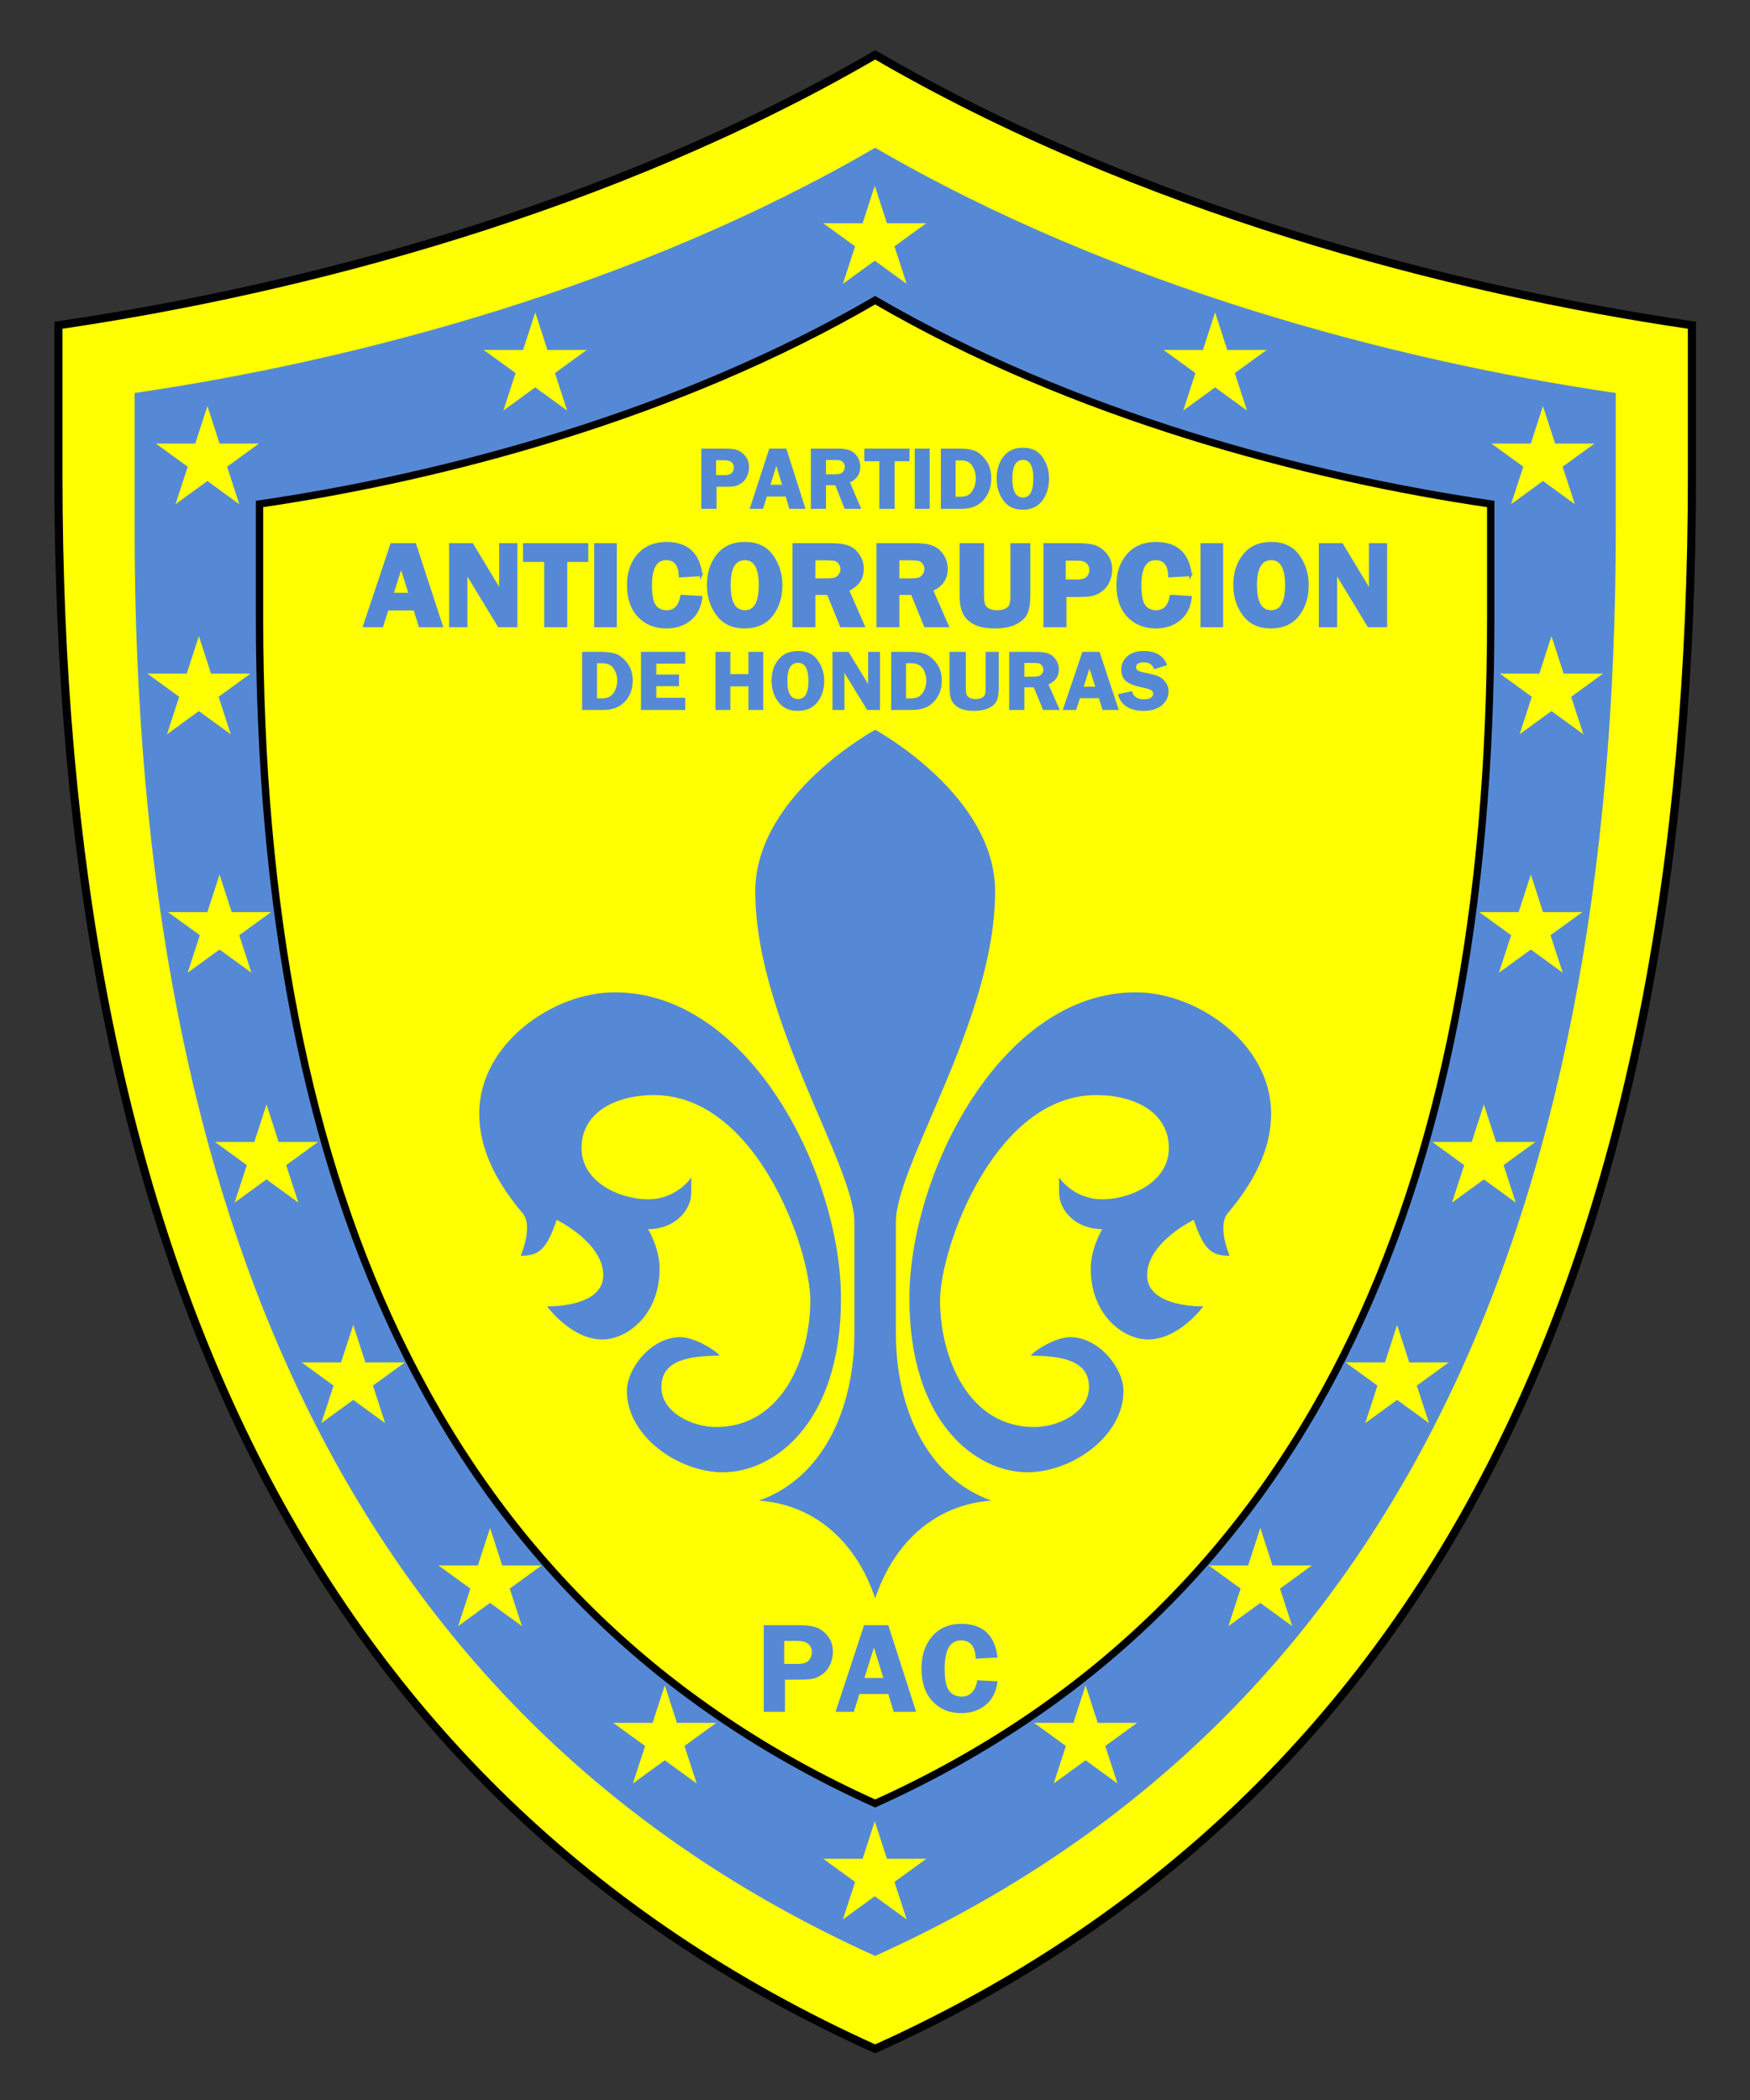 <?xml version="1.0" encoding="UTF-8" standalone="no"?>
<!-- Created with Inkscape (http://www.inkscape.org/) -->

<svg
   xmlns:dc="http://purl.org/dc/elements/1.1/"
   xmlns:cc="http://creativecommons.org/ns#"
   xmlns:rdf="http://www.w3.org/1999/02/22-rdf-syntax-ns#"
   xmlns:svg="http://www.w3.org/2000/svg"
   xmlns="http://www.w3.org/2000/svg"
   xmlns:sodipodi="http://sodipodi.sourceforge.net/DTD/sodipodi-0.dtd"
   xmlns:inkscape="http://www.inkscape.org/namespaces/inkscape"
   width="250"
   height="300"
   id="svg2"
   version="1.1"
   inkscape:version="0.48.4 r9939"
   sodipodi:docname="PAC.svg">
  <rect width="100%" height="100%" fill="#333333" stroke="none"/>
  <defs
     id="defs4" />
  <sodipodi:namedview
     id="base"
     pagecolor="#ffffff"
     bordercolor="#666666"
     borderopacity="1.0"
     inkscape:pageopacity="0.0"
     inkscape:pageshadow="2"
     inkscape:zoom="2.2433333"
     inkscape:cx="125"
     inkscape:cy="150"
     inkscape:document-units="px"
     inkscape:current-layer="layer1"
     showgrid="false"
     inkscape:snap-bbox="true"
     inkscape:bbox-paths="true"
     inkscape:bbox-nodes="true"
     inkscape:snap-bbox-edge-midpoints="true"
     inkscape:snap-bbox-midpoints="true"
     inkscape:snap-global="false"
     inkscape:object-nodes="true"
     inkscape:snap-smooth-nodes="false"
     inkscape:snap-midpoints="false"
     inkscape:object-paths="true"
     showguides="true"
     inkscape:guide-bbox="true"
     inkscape:window-width="1600"
     inkscape:window-height="838"
     inkscape:window-x="-8"
     inkscape:window-y="-8"
     inkscape:window-maximized="1"
     inkscape:snap-center="true"
     inkscape:snap-object-midpoints="true"
     inkscape:snap-intersection-paths="false"
     inkscape:snap-nodes="false"
     borderlayer="true"
     fit-margin-top="0"
     fit-margin-left="0"
     fit-margin-right="0"
     fit-margin-bottom="0" />
  <g
     inkscape:label="Capa 1"
     inkscape:groupmode="layer"
     id="layer1"
     transform="translate(0,-752.375)">
    <g
       id="g4436"
       transform="matrix(1.313,0,0,1.313,7.767,-336.101)">
      <path
         inkscape:connector-curvature="0"
         id="path2793"
         d="m 89.306,834.966 c -28.616,16.652 -62.253,25.525 -88.864,29.419 l 0,16.353 c 0,83.545 26.902,143.235 88.864,171.182 61.962,-27.948 88.864,-87.638 88.864,-171.182 l 0,-16.353 c -26.612,-3.894 -60.249,-12.767 -88.864,-29.419 z"
         style="fill:#ffff00;fill-opacity:1;stroke:#000000;stroke-width:0.884;stroke-miterlimit:4;stroke-dasharray:none" />
      <g
         id="g4149">
        <g
           transform="matrix(1.014,0,0,0.986,-1.204,0.323)"
           style="font-size:14.343px;font-style:normal;font-variant:normal;font-weight:normal;font-stretch:normal;text-align:start;line-height:80%;writing-mode:lr-tb;text-anchor:start;fill:#5689d5;fill-opacity:1;stroke:none;font-family:Franklin Gothic Demi;-inkscape-font-specification:Franklin Gothic Demi"
           id="text4602-6">
          <path
             d="m 79.581,1025.787 0,3.551 -2.276,0 0,-9.56 3.768,0 c 0.84,0 1.484,0.09 1.929,0.27 0.446,0.18 0.844,0.501 1.194,0.963 0.35,0.462 0.525,1.03 0.525,1.702 -8e-6,0.472 -0.093,0.931 -0.28,1.38 -0.187,0.448 -0.451,0.801 -0.791,1.058 -0.341,0.257 -0.671,0.427 -0.991,0.511 -0.32,0.084 -0.821,0.126 -1.502,0.126 z m -0.077,-1.737 1.457,0 c 0.556,0 0.945,-0.128 1.17,-0.385 0.224,-0.257 0.336,-0.551 0.336,-0.882 -6e-6,-0.388 -0.125,-0.696 -0.375,-0.924 -0.25,-0.229 -0.629,-0.343 -1.138,-0.343 l -1.45,0 z"
             id="path4742"
             inkscape:connector-curvature="0" />
          <path
             d="m 90.667,1019.778 2.99,9.56 -2.409,0 -0.581,-1.968 -3.095,0 -0.602,1.968 -1.961,0 3.06,-9.56 z m -2.556,5.827 2.031,0 -1.015,-3.355 z"
             id="path4744"
             inkscape:connector-curvature="0" />
          <path
             d="m 102.391,1023.335 -2.346,0.147 c -0.033,-1.349 -0.558,-2.024 -1.576,-2.024 -1.167,0 -1.751,1.039 -1.751,3.116 -3e-6,1.2 0.159,2.014 0.476,2.441 0.317,0.427 0.761,0.641 1.331,0.641 0.924,0 1.489,-0.602 1.695,-1.807 l 2.171,0.133 c -0.14,1.144 -0.566,2.013 -1.278,2.609 -0.712,0.595 -1.584,0.893 -2.616,0.893 -1.265,0 -2.294,-0.437 -3.085,-1.31 -0.791,-0.873 -1.187,-2.08 -1.187,-3.621 0,-1.443 0.383,-2.624 1.149,-3.544 0.766,-0.92 1.812,-1.38 3.138,-1.38 2.297,0 3.59,1.235 3.88,3.705 z"
             id="path4746"
             inkscape:connector-curvature="0" />
        </g>
        <g
           id="g4113">
          <g
             id="text4602"
             style="font-size:14.492px;font-style:normal;font-variant:normal;font-weight:normal;font-stretch:normal;text-align:start;line-height:80%;writing-mode:lr-tb;text-anchor:start;fill:#5689d5;fill-opacity:1;stroke:#5689d5;stroke-width:0.148;stroke-miterlimit:4;stroke-opacity:1;stroke-dasharray:none;font-family:Franklin Gothic Demi;-inkscape-font-specification:Franklin Gothic Demi"
             transform="matrix(0.679,0,0,0.668,28.33,165.336)">
            <path
               inkscape:connector-curvature="0"
               style="fill:#5689d5;fill-opacity:1;stroke:#5689d5;stroke-width:0.148;stroke-miterlimit:4;stroke-opacity:1;stroke-dasharray:none"
               id="path4799"
               d="m 64.313,1072.72 0,3.588 -2.3,0 0,-9.659 3.807,0 c 0.849,0 1.499,0.091 1.95,0.272 0.451,0.182 0.853,0.506 1.207,0.973 0.354,0.467 0.531,1.04 0.531,1.72 -8e-6,0.476 -0.094,0.941 -0.283,1.394 -0.189,0.453 -0.455,0.809 -0.8,1.069 -0.344,0.259 -0.678,0.432 -1.001,0.516 -0.323,0.085 -0.829,0.127 -1.518,0.127 z m -0.078,-1.755 1.472,0 c 0.561,0 0.955,-0.13 1.182,-0.389 0.226,-0.259 0.34,-0.557 0.34,-0.892 -6e-6,-0.392 -0.126,-0.703 -0.379,-0.934 -0.252,-0.231 -0.636,-0.347 -1.15,-0.347 l -1.465,0 z" />
            <path
               inkscape:connector-curvature="0"
               style="fill:#5689d5;fill-opacity:1;stroke:#5689d5;stroke-width:0.148;stroke-miterlimit:4;stroke-opacity:1;stroke-dasharray:none"
               id="path4801"
               d="m 75.514,1066.648 3.022,9.659 -2.434,0 -0.587,-1.988 -3.128,0 -0.609,1.988 -1.981,0 3.092,-9.659 z m -2.583,5.887 2.052,0 -1.026,-3.389 z" />
            <path
               inkscape:connector-curvature="0"
               style="fill:#5689d5;fill-opacity:1;stroke:#5689d5;stroke-width:0.148;stroke-miterlimit:4;stroke-opacity:1;stroke-dasharray:none"
               id="path4803"
               d="m 81.847,1072.479 0,3.828 -2.279,0 0,-9.659 4.246,0 c 0.783,0 1.412,0.091 1.886,0.272 0.474,0.182 0.867,0.515 1.178,1.001 0.311,0.486 0.467,1.026 0.467,1.621 -9e-6,1.161 -0.559,1.993 -1.677,2.498 l 1.783,4.267 -2.498,0 -1.486,-3.828 z m 0,-4.111 0,2.463 1.387,0 c 0.453,0 0.782,-0.032 0.987,-0.096 0.205,-0.064 0.388,-0.205 0.548,-0.425 0.16,-0.219 0.241,-0.47 0.241,-0.754 -7e-6,-0.269 -0.08,-0.509 -0.241,-0.722 -0.16,-0.212 -0.335,-0.343 -0.524,-0.393 -0.189,-0.05 -0.543,-0.074 -1.061,-0.074 z" />
            <path
               inkscape:connector-curvature="0"
               style="fill:#5689d5;fill-opacity:1;stroke:#5689d5;stroke-width:0.148;stroke-miterlimit:4;stroke-opacity:1;stroke-dasharray:none"
               id="path4805"
               d="m 95.229,1066.648 0,1.911 -2.392,0 0,7.748 -2.293,0 0,-7.748 -2.406,0 0,-1.911 z" />
            <path
               inkscape:connector-curvature="0"
               style="fill:#5689d5;fill-opacity:1;stroke:#5689d5;stroke-width:0.148;stroke-miterlimit:4;stroke-opacity:1;stroke-dasharray:none"
               id="path4807"
               d="m 98.47,1066.648 0,9.659 -2.257,0 0,-9.659 z" />
            <path
               inkscape:connector-curvature="0"
               style="fill:#5689d5;fill-opacity:1;stroke:#5689d5;stroke-width:0.148;stroke-miterlimit:4;stroke-opacity:1;stroke-dasharray:none"
               id="path4809"
               d="m 100.401,1066.648 2.951,0 c 1.203,0 2.099,0.166 2.689,0.499 0.59,0.333 1.118,0.859 1.585,1.578 0.467,0.719 0.701,1.629 0.701,2.728 -1e-5,1.382 -0.408,2.537 -1.224,3.464 -0.816,0.927 -1.941,1.391 -3.375,1.391 l -3.326,0 z m 2.222,1.776 0,6.064 0.934,0 c 0.826,0 1.439,-0.308 1.84,-0.923 0.401,-0.616 0.601,-1.339 0.601,-2.169 0,-0.585 -0.114,-1.126 -0.343,-1.624 -0.229,-0.498 -0.513,-0.847 -0.853,-1.047 -0.34,-0.201 -0.748,-0.301 -1.224,-0.301 z" />
            <path
               inkscape:connector-curvature="0"
               style="fill:#5689d5;fill-opacity:1;stroke:#5689d5;stroke-width:0.148;stroke-miterlimit:4;stroke-opacity:1;stroke-dasharray:none"
               id="path4811"
               d="m 113.429,1076.456 c -1.302,0 -2.309,-0.488 -3.022,-1.465 -0.712,-0.977 -1.069,-2.158 -1.069,-3.545 0,-1.411 0.361,-2.588 1.083,-3.531 0.722,-0.944 1.75,-1.415 3.085,-1.415 1.349,0 2.367,0.504 3.053,1.511 0.686,1.007 1.03,2.159 1.03,3.457 0,1.401 -0.354,2.583 -1.061,3.545 -0.708,0.962 -1.741,1.444 -3.099,1.444 z m 0.064,-8.109 c -1.189,0 -1.783,1.043 -1.783,3.128 -1e-5,2.09 0.594,3.135 1.783,3.135 1.151,0 1.727,-1.043 1.727,-3.128 -1e-5,-2.09 -0.576,-3.135 -1.727,-3.135 z" />
          </g>
          <g
             id="text4602-5"
             style="font-size:14.263px;font-style:normal;font-variant:normal;font-weight:normal;font-stretch:normal;text-align:start;line-height:80%;writing-mode:lr-tb;text-anchor:start;fill:#5689d5;fill-opacity:1;stroke:#5689d5;stroke-width:0.148;stroke-miterlimit:4;stroke-opacity:1;stroke-dasharray:none;font-family:Franklin Gothic Demi;-inkscape-font-specification:Franklin Gothic Demi"
             transform="matrix(0.693,0,0,0.655,28.33,165.336)">
            <path
               inkscape:connector-curvature="0"
               style="fill:#5689d5;fill-opacity:1;stroke:#5689d5;stroke-width:0.148;stroke-miterlimit:4;stroke-opacity:1;stroke-dasharray:none"
               id="path4778"
               d="m 42.049,1121.583 2.904,0 c 1.184,0 2.066,0.164 2.646,0.491 0.58,0.327 1.1,0.845 1.56,1.553 0.46,0.708 0.689,1.603 0.689,2.685 -9e-6,1.36 -0.402,2.497 -1.205,3.409 -0.803,0.912 -1.911,1.369 -3.322,1.369 l -3.273,0 z m 2.187,1.748 0,5.968 0.919,0 c 0.812,0 1.416,-0.303 1.811,-0.909 0.395,-0.606 0.592,-1.317 0.592,-2.135 -7e-6,-0.576 -0.113,-1.109 -0.338,-1.598 -0.225,-0.49 -0.505,-0.833 -0.839,-1.031 -0.334,-0.197 -0.736,-0.296 -1.205,-0.296 z" />
            <path
               inkscape:connector-curvature="0"
               style="fill:#5689d5;fill-opacity:1;stroke:#5689d5;stroke-width:0.148;stroke-miterlimit:4;stroke-opacity:1;stroke-dasharray:none"
               id="path4780"
               d="m 58.088,1123.393 -4.534,0 0,1.95 3.566,0 0,1.79 -3.566,0 0,2.075 4.534,0 0,1.88 -6.797,0 0,-9.506 6.797,0 z" />
            <path
               inkscape:connector-curvature="0"
               style="fill:#5689d5;fill-opacity:1;stroke:#5689d5;stroke-width:0.148;stroke-miterlimit:4;stroke-opacity:1;stroke-dasharray:none"
               id="path4782"
               d="m 70.345,1121.583 0,9.506 -2.187,0 0,-3.921 -2.974,0 0,3.921 -2.187,0 0,-9.506 2.187,0 0,3.705 2.974,0 0,-3.705 z" />
            <path
               inkscape:connector-curvature="0"
               style="fill:#5689d5;fill-opacity:1;stroke:#5689d5;stroke-width:0.148;stroke-miterlimit:4;stroke-opacity:1;stroke-dasharray:none"
               id="path4784"
               d="m 75.819,1131.235 c -1.281,0 -2.273,-0.48 -2.974,-1.442 -0.701,-0.961 -1.052,-2.124 -1.052,-3.489 0,-1.388 0.355,-2.547 1.066,-3.475 0.71,-0.928 1.722,-1.393 3.036,-1.393 1.328,0 2.33,0.496 3.005,1.487 0.676,0.991 1.013,2.125 1.013,3.402 -9e-6,1.379 -0.348,2.542 -1.045,3.489 -0.696,0.947 -1.713,1.421 -3.05,1.421 z m 0.063,-7.981 c -1.17,0 -1.755,1.026 -1.755,3.078 -3e-6,2.057 0.585,3.085 1.755,3.085 1.133,0 1.699,-1.026 1.699,-3.078 -6e-6,-2.057 -0.566,-3.085 -1.699,-3.085 z" />
            <path
               inkscape:connector-curvature="0"
               style="fill:#5689d5;fill-opacity:1;stroke:#5689d5;stroke-width:0.148;stroke-miterlimit:4;stroke-opacity:1;stroke-dasharray:none"
               id="path4786"
               d="m 88.675,1121.583 0,9.506 -1.901,0 -3.726,-6.421 c 0.005,0.163 0.009,0.269 0.014,0.32 0.019,0.163 0.028,0.299 0.028,0.411 l 0,5.69 -1.734,0 0,-9.506 2.403,0 3.238,5.606 c -0.028,-0.279 -0.042,-0.49 -0.042,-0.634 l 0,-4.973 z" />
            <path
               inkscape:connector-curvature="0"
               style="fill:#5689d5;fill-opacity:1;stroke:#5689d5;stroke-width:0.148;stroke-miterlimit:4;stroke-opacity:1;stroke-dasharray:none"
               id="path4788"
               d="m 90.576,1121.583 2.904,0 c 1.184,0 2.066,0.164 2.646,0.491 0.58,0.327 1.1,0.845 1.56,1.553 0.46,0.708 0.689,1.603 0.689,2.685 -9e-6,1.36 -0.402,2.497 -1.205,3.409 -0.803,0.912 -1.911,1.369 -3.322,1.369 l -3.273,0 z m 2.187,1.748 0,5.968 0.919,0 c 0.812,0 1.416,-0.303 1.811,-0.909 0.395,-0.606 0.592,-1.317 0.592,-2.135 -7e-6,-0.576 -0.113,-1.109 -0.338,-1.598 -0.225,-0.49 -0.505,-0.833 -0.839,-1.031 -0.334,-0.197 -0.736,-0.296 -1.205,-0.296 z" />
            <path
               inkscape:connector-curvature="0"
               style="fill:#5689d5;fill-opacity:1;stroke:#5689d5;stroke-width:0.148;stroke-miterlimit:4;stroke-opacity:1;stroke-dasharray:none"
               id="path4790"
               d="m 107.318,1121.583 0,5.92 c -1e-5,0.956 -0.109,1.668 -0.327,2.135 -0.218,0.467 -0.621,0.85 -1.208,1.149 -0.587,0.299 -1.338,0.449 -2.253,0.449 -0.915,0 -1.642,-0.135 -2.183,-0.404 -0.541,-0.269 -0.946,-0.652 -1.215,-1.149 -0.269,-0.497 -0.404,-1.223 -0.404,-2.18 l 0,-5.92 2.417,0 0,5.92 c 0,0.511 0.043,0.887 0.129,1.128 0.086,0.241 0.258,0.433 0.515,0.575 0.258,0.142 0.575,0.212 0.951,0.212 0.418,0 0.758,-0.07 1.02,-0.209 0.262,-0.139 0.436,-0.324 0.522,-0.554 0.086,-0.23 0.129,-0.614 0.129,-1.153 l 0,-5.92 z" />
            <path
               inkscape:connector-curvature="0"
               style="fill:#5689d5;fill-opacity:1;stroke:#5689d5;stroke-width:0.148;stroke-miterlimit:4;stroke-opacity:1;stroke-dasharray:none"
               id="path4792"
               d="m 111.343,1127.321 0,3.768 -2.242,0 0,-9.506 4.179,0 c 0.771,0 1.389,0.089 1.856,0.268 0.467,0.179 0.853,0.507 1.16,0.986 0.306,0.478 0.46,1.01 0.46,1.595 -1e-5,1.142 -0.55,1.962 -1.651,2.458 l 1.755,4.199 -2.458,0 -1.462,-3.768 z m 0,-4.046 0,2.424 1.365,0 c 0.446,0 0.77,-0.031 0.972,-0.094 0.202,-0.063 0.382,-0.202 0.54,-0.418 0.158,-0.216 0.237,-0.463 0.237,-0.742 -1e-5,-0.265 -0.079,-0.501 -0.237,-0.71 -0.158,-0.209 -0.33,-0.338 -0.515,-0.387 -0.186,-0.049 -0.534,-0.073 -1.045,-0.073 z" />
            <path
               inkscape:connector-curvature="0"
               style="fill:#5689d5;fill-opacity:1;stroke:#5689d5;stroke-width:0.148;stroke-miterlimit:4;stroke-opacity:1;stroke-dasharray:none"
               id="path4794"
               d="m 123.162,1121.583 2.974,9.506 -2.396,0 -0.578,-1.957 -3.078,0 -0.599,1.957 -1.95,0 3.043,-9.506 z m -2.542,5.794 2.02,0 -1.01,-3.336 z" />
            <path
               inkscape:connector-curvature="0"
               style="fill:#5689d5;fill-opacity:1;stroke:#5689d5;stroke-width:0.148;stroke-miterlimit:4;stroke-opacity:1;stroke-dasharray:none"
               id="path4796"
               d="m 133.719,1123.672 -1.894,0.634 c -0.255,-0.752 -0.796,-1.128 -1.623,-1.128 -0.882,0 -1.323,0.286 -1.323,0.857 0,0.228 0.082,0.42 0.247,0.578 0.165,0.158 0.537,0.295 1.118,0.411 0.97,0.195 1.681,0.392 2.131,0.592 0.45,0.2 0.83,0.521 1.139,0.965 0.309,0.443 0.463,0.939 0.463,1.487 -10e-6,0.859 -0.331,1.602 -0.992,2.228 -0.662,0.627 -1.642,0.94 -2.942,0.94 -0.975,0 -1.805,-0.222 -2.49,-0.665 -0.685,-0.443 -1.136,-1.101 -1.355,-1.974 l 2.061,-0.467 c 0.232,0.887 0.877,1.33 1.936,1.33 0.511,0 0.891,-0.099 1.142,-0.296 0.251,-0.197 0.376,-0.433 0.376,-0.707 -1e-5,-0.279 -0.114,-0.494 -0.341,-0.648 -0.228,-0.153 -0.666,-0.297 -1.316,-0.432 -1.212,-0.251 -2.075,-0.593 -2.591,-1.027 -0.515,-0.434 -0.773,-1.069 -0.773,-1.905 0,-0.845 0.308,-1.558 0.923,-2.138 0.615,-0.58 1.45,-0.871 2.504,-0.871 1.866,0 3.067,0.745 3.6,2.236 z" />
          </g>
          <g
             id="text4602-5-6"
             style="font-size:20.149px;font-style:normal;font-variant:normal;font-weight:normal;font-stretch:normal;text-align:start;line-height:80%;writing-mode:lr-tb;text-anchor:start;fill:#5689d5;fill-opacity:1;stroke:#5689d5;stroke-width:0.445;stroke-miterlimit:4;stroke-opacity:1;stroke-dasharray:none;font-family:Franklin Gothic Demi;-inkscape-font-specification:Franklin Gothic Demi"
             transform="matrix(0.689,0,0,0.659,28.33,165.336)">
            <path
               inkscape:connector-curvature="0"
               style="fill:#5689d5;fill-opacity:1;stroke:#5689d5;stroke-width:0.445;stroke-miterlimit:4;stroke-opacity:1;stroke-dasharray:none"
               id="path4749"
               d="m 15.8,1096.978 4.201,13.429 -3.384,0 -0.817,-2.765 -4.349,0 -0.846,2.765 -2.755,0 4.299,-13.429 z m -3.591,8.185 2.853,0 -1.427,-4.713 z" />
            <path
               inkscape:connector-curvature="0"
               style="fill:#5689d5;fill-opacity:1;stroke:#5689d5;stroke-width:0.445;stroke-miterlimit:4;stroke-opacity:1;stroke-dasharray:none"
               id="path4751"
               d="m 31.777,1096.978 0,13.429 -2.686,0 -5.263,-9.071 c 0.007,0.23 0.013,0.38 0.02,0.453 0.026,0.23 0.039,0.423 0.039,0.58 l 0,8.038 -2.45,0 0,-13.429 3.394,0 4.575,7.92 c -0.039,-0.394 -0.059,-0.692 -0.059,-0.895 l 0,-7.025 z" />
            <path
               inkscape:connector-curvature="0"
               style="fill:#5689d5;fill-opacity:1;stroke:#5689d5;stroke-width:0.445;stroke-miterlimit:4;stroke-opacity:1;stroke-dasharray:none"
               id="path4753"
               d="m 42.973,1096.978 0,2.656 -3.325,0 0,10.773 -3.188,0 0,-10.773 -3.345,0 0,-2.656 z" />
            <path
               inkscape:connector-curvature="0"
               style="fill:#5689d5;fill-opacity:1;stroke:#5689d5;stroke-width:0.445;stroke-miterlimit:4;stroke-opacity:1;stroke-dasharray:none"
               id="path4755"
               d="m 47.479,1096.978 0,13.429 -3.138,0 0,-13.429 z" />
            <path
               inkscape:connector-curvature="0"
               style="fill:#5689d5;fill-opacity:1;stroke:#5689d5;stroke-width:0.445;stroke-miterlimit:4;stroke-opacity:1;stroke-dasharray:none"
               id="path4757"
               d="m 60.997,1101.976 -3.296,0.207 c -0.046,-1.895 -0.784,-2.843 -2.214,-2.843 -1.64,0 -2.46,1.459 -2.46,4.378 -4e-6,1.686 0.223,2.829 0.669,3.429 0.446,0.6 1.069,0.9 1.869,0.9 1.299,0 2.092,-0.846 2.381,-2.538 l 3.05,0.187 c -0.197,1.607 -0.795,2.829 -1.795,3.665 -1,0.836 -2.225,1.254 -3.675,1.254 -1.777,0 -3.222,-0.613 -4.334,-1.84 -1.112,-1.226 -1.668,-2.922 -1.668,-5.086 0,-2.027 0.538,-3.686 1.613,-4.978 1.076,-1.292 2.545,-1.938 4.408,-1.938 3.227,0 5.044,1.735 5.45,5.205 z" />
            <path
               inkscape:connector-curvature="0"
               style="fill:#5689d5;fill-opacity:1;stroke:#5689d5;stroke-width:0.445;stroke-miterlimit:4;stroke-opacity:1;stroke-dasharray:none"
               id="path4759"
               d="m 67.844,1110.614 c -1.81,0 -3.211,-0.679 -4.201,-2.037 -0.99,-1.358 -1.486,-3.001 -1.486,-4.929 -1e-6,-1.961 0.502,-3.598 1.505,-4.909 1.004,-1.312 2.433,-1.968 4.289,-1.968 1.876,0 3.291,0.7 4.245,2.1 0.954,1.4 1.431,3.002 1.431,4.806 -1.2e-5,1.948 -0.492,3.591 -1.476,4.929 -0.984,1.338 -2.42,2.007 -4.309,2.007 z m 0.089,-11.275 c -1.653,0 -2.479,1.45 -2.479,4.348 -4e-6,2.906 0.826,4.358 2.479,4.358 1.6,0 2.401,-1.45 2.401,-4.348 -9e-6,-2.906 -0.8,-4.358 -2.401,-4.358 z" />
            <path
               inkscape:connector-curvature="0"
               style="fill:#5689d5;fill-opacity:1;stroke:#5689d5;stroke-width:0.445;stroke-miterlimit:4;stroke-opacity:1;stroke-dasharray:none"
               id="path4761"
               d="m 78.833,1105.084 0,5.322 -3.168,0 0,-13.429 5.903,0 c 1.089,10e-5 1.963,0.126 2.622,0.379 0.659,0.253 1.205,0.717 1.638,1.392 0.433,0.676 0.649,1.427 0.649,2.253 -1.2e-5,1.613 -0.777,2.771 -2.332,3.473 l 2.479,5.933 -3.473,0 -2.066,-5.322 z m 0,-5.716 0,3.424 1.928,0 c 0.63,0 1.087,-0.044 1.372,-0.133 0.285,-0.089 0.539,-0.285 0.762,-0.59 0.223,-0.305 0.334,-0.654 0.335,-1.048 -8e-6,-0.374 -0.112,-0.708 -0.335,-1.004 -0.223,-0.295 -0.466,-0.477 -0.728,-0.546 -0.262,-0.069 -0.754,-0.103 -1.476,-0.103 z" />
            <path
               inkscape:connector-curvature="0"
               style="fill:#5689d5;fill-opacity:1;stroke:#5689d5;stroke-width:0.445;stroke-miterlimit:4;stroke-opacity:1;stroke-dasharray:none"
               id="path4763"
               d="m 92.095,1105.084 0,5.322 -3.168,0 0,-13.429 5.903,0 c 1.089,10e-5 1.963,0.126 2.622,0.379 0.659,0.253 1.205,0.717 1.638,1.392 0.433,0.676 0.649,1.427 0.649,2.253 -1.2e-5,1.613 -0.777,2.771 -2.332,3.473 l 2.479,5.933 -3.473,0 -2.066,-5.322 z m 0,-5.716 0,3.424 1.928,0 c 0.63,0 1.087,-0.044 1.372,-0.133 0.285,-0.089 0.539,-0.285 0.762,-0.59 0.223,-0.305 0.334,-0.654 0.335,-1.048 -9e-6,-0.374 -0.112,-0.708 -0.335,-1.004 -0.223,-0.295 -0.466,-0.477 -0.728,-0.546 -0.262,-0.069 -0.754,-0.103 -1.476,-0.103 z" />
            <path
               inkscape:connector-curvature="0"
               style="fill:#5689d5;fill-opacity:1;stroke:#5689d5;stroke-width:0.445;stroke-miterlimit:4;stroke-opacity:1;stroke-dasharray:none"
               id="path4765"
               d="m 112.775,1096.978 0,8.363 c -1e-5,1.351 -0.154,2.356 -0.462,3.015 -0.308,0.659 -0.877,1.2 -1.707,1.623 -0.83,0.423 -1.891,0.635 -3.183,0.635 -1.292,0 -2.32,-0.19 -3.084,-0.571 -0.764,-0.38 -1.336,-0.922 -1.717,-1.623 -0.38,-0.702 -0.571,-1.728 -0.571,-3.079 l 0,-8.363 3.414,0 0,8.363 c 0,0.721 0.061,1.253 0.182,1.594 0.121,0.341 0.364,0.612 0.728,0.812 0.364,0.2 0.812,0.3 1.343,0.3 0.59,0 1.071,-0.098 1.441,-0.295 0.371,-0.197 0.617,-0.457 0.738,-0.782 0.121,-0.325 0.182,-0.867 0.182,-1.628 l 0,-8.363 z" />
            <path
               inkscape:connector-curvature="0"
               style="fill:#5689d5;fill-opacity:1;stroke:#5689d5;stroke-width:0.445;stroke-miterlimit:4;stroke-opacity:1;stroke-dasharray:none"
               id="path4767"
               d="m 118.482,1105.419 0,4.988 -3.197,0 0,-13.429 5.293,0 c 1.181,10e-5 2.084,0.126 2.71,0.379 0.626,0.253 1.185,0.704 1.677,1.353 0.492,0.649 0.738,1.446 0.738,2.391 -10e-6,0.662 -0.131,1.308 -0.394,1.938 -0.262,0.63 -0.633,1.125 -1.112,1.486 -0.479,0.361 -0.943,0.6 -1.392,0.718 -0.449,0.118 -1.153,0.177 -2.11,0.177 z m -0.108,-2.44 2.046,0 c 0.78,0 1.328,-0.18 1.643,-0.541 0.315,-0.361 0.472,-0.774 0.472,-1.24 -1e-5,-0.544 -0.175,-0.977 -0.526,-1.299 -0.351,-0.321 -0.884,-0.482 -1.599,-0.482 l -2.037,0 z" />
            <path
               inkscape:connector-curvature="0"
               style="fill:#5689d5;fill-opacity:1;stroke:#5689d5;stroke-width:0.445;stroke-miterlimit:4;stroke-opacity:1;stroke-dasharray:none"
               id="path4769"
               d="m 138.286,1101.976 -3.296,0.207 c -0.046,-1.895 -0.784,-2.843 -2.214,-2.843 -1.64,0 -2.46,1.459 -2.46,4.378 0,1.686 0.223,2.829 0.669,3.429 0.446,0.6 1.069,0.9 1.869,0.9 1.299,0 2.092,-0.846 2.381,-2.538 l 3.05,0.187 c -0.197,1.607 -0.795,2.829 -1.795,3.665 -1,0.836 -2.225,1.254 -3.675,1.254 -1.777,0 -3.222,-0.613 -4.334,-1.84 -1.112,-1.226 -1.668,-2.922 -1.668,-5.086 -1e-5,-2.027 0.538,-3.686 1.613,-4.978 1.076,-1.292 2.545,-1.938 4.408,-1.938 3.227,0 5.044,1.735 5.45,5.205 z" />
            <path
               inkscape:connector-curvature="0"
               style="fill:#5689d5;fill-opacity:1;stroke:#5689d5;stroke-width:0.445;stroke-miterlimit:4;stroke-opacity:1;stroke-dasharray:none"
               id="path4771"
               d="m 143.225,1096.978 0,13.429 -3.138,0 0,-13.429 z" />
            <path
               inkscape:connector-curvature="0"
               style="fill:#5689d5;fill-opacity:1;stroke:#5689d5;stroke-width:0.445;stroke-miterlimit:4;stroke-opacity:1;stroke-dasharray:none"
               id="path4773"
               d="m 150.958,1110.614 c -1.81,0 -3.211,-0.679 -4.201,-2.037 -0.99,-1.358 -1.486,-3.001 -1.486,-4.929 0,-1.961 0.502,-3.598 1.505,-4.909 1.004,-1.312 2.433,-1.968 4.289,-1.968 1.876,0 3.291,0.7 4.245,2.1 0.954,1.4 1.431,3.002 1.431,4.806 -1e-5,1.948 -0.492,3.591 -1.476,4.929 -0.984,1.338 -2.42,2.007 -4.309,2.007 z m 0.088,-11.275 c -1.653,0 -2.479,1.45 -2.479,4.348 0,2.906 0.826,4.358 2.479,4.358 1.6,0 2.401,-1.45 2.401,-4.348 -1e-5,-2.906 -0.8,-4.358 -2.401,-4.358 z" />
            <path
               inkscape:connector-curvature="0"
               style="fill:#5689d5;fill-opacity:1;stroke:#5689d5;stroke-width:0.445;stroke-miterlimit:4;stroke-opacity:1;stroke-dasharray:none"
               id="path4775"
               d="m 169.119,1096.978 0,13.429 -2.686,0 -5.263,-9.071 c 0.007,0.23 0.013,0.38 0.02,0.453 0.026,0.23 0.039,0.423 0.039,0.58 l 0,8.038 -2.45,0 0,-13.429 3.394,0 4.575,7.92 c -0.039,-0.394 -0.059,-0.692 -0.059,-0.895 l 0,-7.025 z" />
          </g>
        </g>
        <g
           id="g3995">
          <path
             sodipodi:nodetypes="szsssczssszscscssczccsss"
             inkscape:connector-curvature="0"
             id="path4136"
             d="m 117.651,936.964 c -14.688,0 -24.623,19.818 -24.623,33.323 0,13.506 7.24,18.899 12.847,18.899 4.845,0 10.449,-3.926 10.449,-8.85 0,-2.404 -2.615,-5.853 -5.818,-5.853 -1.621,0 -4.011,1.556 -4.274,2.021 3.936,0 6.336,0.757 6.336,3.433 0,2.676 -3.258,4.327 -5.969,4.327 -7.162,0 -10.233,-7.58 -10.233,-13.785 0,-5.631 5.899,-22.327 16.981,-22.327 4.363,0 7.911,1.974 7.911,5.754 0,3.779 -4.282,5.581 -7.224,5.581 -3.175,0 -4.723,-2.379 -4.723,-2.379 l 0.006,1.671 c 0.007,1.941 1.831,3.957 4.701,3.957 0,0 -1.256,2.027 -1.256,4.311 0,5.032 3.554,7.693 6.229,7.693 3.401,0 6.016,-3.606 6.016,-3.606 0,0 -6.115,0.178 -6.115,-3.389 0,-3.567 5.072,-6.022 5.072,-6.022 1.132,3.424 2.087,3.907 3.907,3.907 0,0 -1.388,-3.201 -0.207,-4.623 1.681,-2.026 4.723,-5.924 4.723,-10.856 0,-7.559 -7.992,-13.186 -14.736,-13.186 z"
             style="fill:#5689d5;fill-opacity:1;stroke:none" />
          <path
             sodipodi:nodetypes="szsssczssszscscssczccsss"
             inkscape:connector-curvature="0"
             id="path4136-7"
             d="m 60.962,936.964 c 14.688,0 24.623,19.818 24.623,33.323 0,13.506 -7.24,18.899 -12.847,18.899 -4.845,0 -10.449,-3.926 -10.449,-8.85 0,-2.404 2.615,-5.853 5.818,-5.853 1.621,0 4.011,1.556 4.274,2.021 -3.936,0 -6.336,0.757 -6.336,3.433 0,2.676 3.258,4.327 5.969,4.327 7.162,0 10.233,-7.58 10.233,-13.785 0,-5.631 -5.899,-22.327 -16.981,-22.327 -4.363,0 -7.911,1.974 -7.911,5.754 0,3.779 4.282,5.581 7.224,5.581 3.175,0 4.723,-2.379 4.723,-2.379 l -0.006,1.671 c -0.007,1.941 -1.831,3.957 -4.701,3.957 0,0 1.256,2.027 1.256,4.311 0,5.032 -3.554,7.693 -6.229,7.693 -3.401,0 -6.016,-3.606 -6.016,-3.606 0,0 6.115,0.178 6.115,-3.389 0,-3.567 -5.072,-6.022 -5.072,-6.022 -1.132,3.424 -2.087,3.907 -3.907,3.907 0,0 1.388,-3.201 0.207,-4.623 -1.681,-2.026 -4.723,-5.924 -4.723,-10.856 0,-7.559 7.992,-13.186 14.736,-13.186 z"
             style="fill:#5689d5;fill-opacity:1;stroke:none" />
          <path
             inkscape:connector-curvature="0"
             id="path5375-6-2-3-0-9"
             d="m 89.31,908.403 c 0,0 -13.049,7.081 -13.049,17.582 0,13.945 10.782,29.658 10.782,36.022 l 0,11.987 c 0,8.365 -3.449,15.8 -10.374,18.276 5.671,0.404 10.417,4.044 12.64,10.639 2.223,-6.595 6.969,-10.235 12.64,-10.639 -6.924,-2.476 -10.394,-9.911 -10.394,-18.276 l 0,-11.987 c 0,-6.364 10.802,-22.077 10.802,-36.022 0,-10.501 -13.049,-17.582 -13.049,-17.582 z"
             style="fill:#5689d5;fill-opacity:1;stroke:none;display:inline" />
        </g>
      </g>
      <g
         id="g4413">
        <path
           style="fill:#5689d5;fill-opacity:1;stroke:none"
           d="m 89.306,845.076 c -25.948,15.101 -56.447,23.153 -80.577,26.684 l 0,14.806 c 0,75.762 24.392,129.9 80.577,155.243 56.185,-25.344 80.577,-79.481 80.577,-155.243 l 0,-14.806 C 145.753,868.229 115.254,860.177 89.306,845.076 z m 0,16.187 c 21.679,12.616 47.158,19.342 67.318,22.292 l 0,12.375 c 0,63.298 -20.376,108.517 -67.318,129.692 -46.942,-21.175 -67.318,-66.393 -67.318,-129.692 l 0,-12.375 c 20.161,-2.95 45.639,-9.676 67.318,-22.292 z"
           id="path4084"
           inkscape:connector-curvature="0" />
        <path
           style="fill:none;stroke:#000000;stroke-width:0.8;stroke-linecap:butt;stroke-linejoin:miter;stroke-miterlimit:4;stroke-opacity:1;stroke-dasharray:none"
           d="m 89.301,861.663 c -21.571,12.554 -46.918,19.235 -66.978,22.171 l 0,12.314 c 0,62.984 20.269,108.006 66.978,129.075 46.709,-21.069 66.978,-66.091 66.978,-129.075 l 0,-12.314 c -20.061,-2.936 -45.407,-9.617 -66.978,-22.171 z"
           id="path3207"
           inkscape:connector-curvature="0" />
        <g
           id="g4393">
          <path
             transform="matrix(1.178,0,0,1.178,-19.34,-185.071)"
             inkscape:transform-center-y="-0.56353219"
             d="m 92.191,1029.061 1.124,3.461 3.639,-5e-4 -2.944,2.138 1.125,3.461 -2.943,-2.139 -2.943,2.139 1.125,-3.461 -2.944,-2.138 3.639,5e-4 z"
             inkscape:randomized="0"
             inkscape:rounded="0"
             inkscape:flatsided="false"
             sodipodi:arg2="-0.94247777"
             sodipodi:arg1="-1.5707963"
             sodipodi:r2="1.9121614"
             sodipodi:r1="5.0077238"
             sodipodi:cy="1034.0684"
             sodipodi:cx="92.191147"
             sodipodi:sides="5"
             id="path3045"
             style="fill:#ffff00;fill-opacity:1;stroke:none"
             sodipodi:type="star" />
          <path
             transform="matrix(1.178,0,0,1.178,3.596,-199.863)"
             inkscape:transform-center-y="-0.56353219"
             d="m 92.191,1029.061 1.124,3.461 3.639,-5e-4 -2.944,2.138 1.125,3.461 -2.943,-2.139 -2.943,2.139 1.125,-3.461 -2.944,-2.138 3.639,5e-4 z"
             inkscape:randomized="0"
             inkscape:rounded="0"
             inkscape:flatsided="false"
             sodipodi:arg2="-0.94247777"
             sodipodi:arg1="-1.5707963"
             sodipodi:r2="1.9121614"
             sodipodi:r1="5.0077238"
             sodipodi:cy="1034.0684"
             sodipodi:cx="92.191147"
             sodipodi:sides="5"
             id="path3045-1"
             style="fill:#ffff00;fill-opacity:1;stroke:none"
             sodipodi:type="star" />
          <path
             transform="matrix(1.178,0,0,1.178,22.608,-216.986)"
             inkscape:transform-center-y="-0.56353219"
             d="m 92.191,1029.061 1.124,3.461 3.639,-5e-4 -2.944,2.138 1.125,3.461 -2.943,-2.139 -2.943,2.139 1.125,-3.461 -2.944,-2.138 3.639,5e-4 z"
             inkscape:randomized="0"
             inkscape:rounded="0"
             inkscape:flatsided="false"
             sodipodi:arg2="-0.94247777"
             sodipodi:arg1="-1.5707963"
             sodipodi:r2="1.9121614"
             sodipodi:r1="5.0077238"
             sodipodi:cy="1034.0684"
             sodipodi:cx="92.191147"
             sodipodi:sides="5"
             id="path3045-7"
             style="fill:#ffff00;fill-opacity:1;stroke:none"
             sodipodi:type="star" />
          <path
             transform="matrix(1.178,0,0,1.178,37.493,-239.073)"
             inkscape:transform-center-y="-0.56353219"
             d="m 92.191,1029.061 1.124,3.461 3.639,-5e-4 -2.944,2.138 1.125,3.461 -2.943,-2.139 -2.943,2.139 1.125,-3.461 -2.944,-2.138 3.639,5e-4 z"
             inkscape:randomized="0"
             inkscape:rounded="0"
             inkscape:flatsided="false"
             sodipodi:arg2="-0.94247777"
             sodipodi:arg1="-1.5707963"
             sodipodi:r2="1.9121614"
             sodipodi:r1="5.0077238"
             sodipodi:cy="1034.0684"
             sodipodi:cx="92.191147"
             sodipodi:sides="5"
             id="path3045-4"
             style="fill:#ffff00;fill-opacity:1;stroke:none"
             sodipodi:type="star" />
          <path
             transform="matrix(1.178,0,0,1.178,46.931,-263.062)"
             inkscape:transform-center-y="-0.56353219"
             d="m 92.191,1029.061 1.124,3.461 3.639,-5e-4 -2.944,2.138 1.125,3.461 -2.943,-2.139 -2.943,2.139 1.125,-3.461 -2.944,-2.138 3.639,5e-4 z"
             inkscape:randomized="0"
             inkscape:rounded="0"
             inkscape:flatsided="false"
             sodipodi:arg2="-0.94247777"
             sodipodi:arg1="-1.5707963"
             sodipodi:r2="1.9121614"
             sodipodi:r1="5.0077238"
             sodipodi:cy="1034.0684"
             sodipodi:cx="92.191147"
             sodipodi:sides="5"
             id="path3045-0"
             style="fill:#ffff00;fill-opacity:1;stroke:none"
             sodipodi:type="star" />
          <path
             transform="matrix(1.178,0,0,1.178,52.04,-288.075)"
             inkscape:transform-center-y="-0.56353219"
             d="m 92.191,1029.061 1.124,3.461 3.639,-5e-4 -2.944,2.138 1.125,3.461 -2.943,-2.139 -2.943,2.139 1.125,-3.461 -2.944,-2.138 3.639,5e-4 z"
             inkscape:randomized="0"
             inkscape:rounded="0"
             inkscape:flatsided="false"
             sodipodi:arg2="-0.94247777"
             sodipodi:arg1="-1.5707963"
             sodipodi:r2="1.9121614"
             sodipodi:r1="5.0077238"
             sodipodi:cy="1034.0684"
             sodipodi:cx="92.191147"
             sodipodi:sides="5"
             id="path3045-9"
             style="fill:#ffff00;fill-opacity:1;stroke:none"
             sodipodi:type="star" />
          <path
             transform="matrix(1.178,0,0,1.178,54.287,-314.017)"
             inkscape:transform-center-y="-0.56353219"
             d="m 92.191,1029.061 1.124,3.461 3.639,-5e-4 -2.944,2.138 1.125,3.461 -2.943,-2.139 -2.943,2.139 1.125,-3.461 -2.944,-2.138 3.639,5e-4 z"
             inkscape:randomized="0"
             inkscape:rounded="0"
             inkscape:flatsided="false"
             sodipodi:arg2="-0.94247777"
             sodipodi:arg1="-1.5707963"
             sodipodi:r2="1.9121614"
             sodipodi:r1="5.0077238"
             sodipodi:cy="1034.0684"
             sodipodi:cx="92.191147"
             sodipodi:sides="5"
             id="path3045-48"
             style="fill:#ffff00;fill-opacity:1;stroke:none"
             sodipodi:type="star" />
          <path
             transform="matrix(1.178,0,0,1.178,53.36,-339.051)"
             inkscape:transform-center-y="-0.56353219"
             d="m 92.191,1029.061 1.124,3.461 3.639,-5e-4 -2.944,2.138 1.125,3.461 -2.943,-2.139 -2.943,2.139 1.125,-3.461 -2.944,-2.138 3.639,5e-4 z"
             inkscape:randomized="0"
             inkscape:rounded="0"
             inkscape:flatsided="false"
             sodipodi:arg2="-0.94247777"
             sodipodi:arg1="-1.5707963"
             sodipodi:r2="1.9121614"
             sodipodi:r1="5.0077238"
             sodipodi:cy="1034.0684"
             sodipodi:cx="92.191147"
             sodipodi:sides="5"
             id="path3045-8"
             style="fill:#ffff00;fill-opacity:1;stroke:none"
             sodipodi:type="star" />
          <path
             transform="matrix(1.178,0,0,1.178,17.689,-349.238)"
             inkscape:transform-center-y="-0.56353219"
             d="m 92.191,1029.061 1.124,3.461 3.639,-5e-4 -2.944,2.138 1.125,3.461 -2.943,-2.139 -2.943,2.139 1.125,-3.461 -2.944,-2.138 3.639,5e-4 z"
             inkscape:randomized="0"
             inkscape:rounded="0"
             inkscape:flatsided="false"
             sodipodi:arg2="-0.94247777"
             sodipodi:arg1="-1.5707963"
             sodipodi:r2="1.9121614"
             sodipodi:r1="5.0077238"
             sodipodi:cy="1034.0684"
             sodipodi:cx="92.191147"
             sodipodi:sides="5"
             id="path3045-2"
             style="fill:#ffff00;fill-opacity:1;stroke:none"
             sodipodi:type="star" />
          <path
             transform="matrix(1.178,0,0,1.178,-19.34,-363.023)"
             inkscape:transform-center-y="-0.56353219"
             d="m 92.191,1029.061 1.124,3.461 3.639,-5e-4 -2.944,2.138 1.125,3.461 -2.943,-2.139 -2.943,2.139 1.125,-3.461 -2.944,-2.138 3.639,5e-4 z"
             inkscape:randomized="0"
             inkscape:rounded="0"
             inkscape:flatsided="false"
             sodipodi:arg2="-0.94247777"
             sodipodi:arg1="-1.5707963"
             sodipodi:r2="1.9121614"
             sodipodi:r1="5.0077238"
             sodipodi:cy="1034.0684"
             sodipodi:cx="92.191147"
             sodipodi:sides="5"
             id="path3045-5"
             style="fill:#ffff00;fill-opacity:1;stroke:none"
             sodipodi:type="star" />
          <path
             transform="matrix(-1.178,0,0,1.178,175.017,-199.863)"
             inkscape:transform-center-y="-0.56353219"
             d="m 92.191,1029.061 1.124,3.461 3.639,-5e-4 -2.944,2.138 1.125,3.461 -2.943,-2.139 -2.943,2.139 1.125,-3.461 -2.944,-2.138 3.639,5e-4 z"
             inkscape:randomized="0"
             inkscape:rounded="0"
             inkscape:flatsided="false"
             sodipodi:arg2="-0.94247777"
             sodipodi:arg1="-1.5707963"
             sodipodi:r2="1.9121614"
             sodipodi:r1="5.0077238"
             sodipodi:cy="1034.0684"
             sodipodi:cx="92.191147"
             sodipodi:sides="5"
             id="path3045-1-1"
             style="fill:#ffff00;fill-opacity:1;stroke:none"
             sodipodi:type="star" />
          <path
             transform="matrix(-1.178,0,0,1.178,156.005,-216.986)"
             inkscape:transform-center-y="-0.56353219"
             d="m 92.191,1029.061 1.124,3.461 3.639,-5e-4 -2.944,2.138 1.125,3.461 -2.943,-2.139 -2.943,2.139 1.125,-3.461 -2.944,-2.138 3.639,5e-4 z"
             inkscape:randomized="0"
             inkscape:rounded="0"
             inkscape:flatsided="false"
             sodipodi:arg2="-0.94247777"
             sodipodi:arg1="-1.5707963"
             sodipodi:r2="1.9121614"
             sodipodi:r1="5.0077238"
             sodipodi:cy="1034.0684"
             sodipodi:cx="92.191147"
             sodipodi:sides="5"
             id="path3045-7-1"
             style="fill:#ffff00;fill-opacity:1;stroke:none"
             sodipodi:type="star" />
          <path
             transform="matrix(-1.178,0,0,1.178,141.12,-239.073)"
             inkscape:transform-center-y="-0.56353219"
             d="m 92.191,1029.061 1.124,3.461 3.639,-5e-4 -2.944,2.138 1.125,3.461 -2.943,-2.139 -2.943,2.139 1.125,-3.461 -2.944,-2.138 3.639,5e-4 z"
             inkscape:randomized="0"
             inkscape:rounded="0"
             inkscape:flatsided="false"
             sodipodi:arg2="-0.94247777"
             sodipodi:arg1="-1.5707963"
             sodipodi:r2="1.9121614"
             sodipodi:r1="5.0077238"
             sodipodi:cy="1034.0684"
             sodipodi:cx="92.191147"
             sodipodi:sides="5"
             id="path3045-4-5"
             style="fill:#ffff00;fill-opacity:1;stroke:none"
             sodipodi:type="star" />
          <path
             transform="matrix(-1.178,0,0,1.178,124.326,-314.017)"
             inkscape:transform-center-y="-0.56353219"
             d="m 92.191,1029.061 1.124,3.461 3.639,-5e-4 -2.944,2.138 1.125,3.461 -2.943,-2.139 -2.943,2.139 1.125,-3.461 -2.944,-2.138 3.639,5e-4 z"
             inkscape:randomized="0"
             inkscape:rounded="0"
             inkscape:flatsided="false"
             sodipodi:arg2="-0.94247777"
             sodipodi:arg1="-1.5707963"
             sodipodi:r2="1.9121614"
             sodipodi:r1="5.0077238"
             sodipodi:cy="1034.0684"
             sodipodi:cx="92.191147"
             sodipodi:sides="5"
             id="path3045-48-6"
             style="fill:#ffff00;fill-opacity:1;stroke:none"
             sodipodi:type="star" />
          <path
             transform="matrix(-1.178,0,0,1.178,125.253,-339.051)"
             inkscape:transform-center-y="-0.56353219"
             d="m 92.191,1029.061 1.124,3.461 3.639,-5e-4 -2.944,2.138 1.125,3.461 -2.943,-2.139 -2.943,2.139 1.125,-3.461 -2.944,-2.138 3.639,5e-4 z"
             inkscape:randomized="0"
             inkscape:rounded="0"
             inkscape:flatsided="false"
             sodipodi:arg2="-0.94247777"
             sodipodi:arg1="-1.5707963"
             sodipodi:r2="1.9121614"
             sodipodi:r1="5.0077238"
             sodipodi:cy="1034.0684"
             sodipodi:cx="92.191147"
             sodipodi:sides="5"
             id="path3045-8-1"
             style="fill:#ffff00;fill-opacity:1;stroke:none"
             sodipodi:type="star" />
          <path
             transform="matrix(-1.178,0,0,1.178,160.924,-349.238)"
             inkscape:transform-center-y="-0.56353219"
             d="m 92.191,1029.061 1.124,3.461 3.639,-5e-4 -2.944,2.138 1.125,3.461 -2.943,-2.139 -2.943,2.139 1.125,-3.461 -2.944,-2.138 3.639,5e-4 z"
             inkscape:randomized="0"
             inkscape:rounded="0"
             inkscape:flatsided="false"
             sodipodi:arg2="-0.94247777"
             sodipodi:arg1="-1.5707963"
             sodipodi:r2="1.9121614"
             sodipodi:r1="5.0077238"
             sodipodi:cy="1034.0684"
             sodipodi:cx="92.191147"
             sodipodi:sides="5"
             id="path3045-2-4"
             style="fill:#ffff00;fill-opacity:1;stroke:none"
             sodipodi:type="star" />
          <path
             sodipodi:type="star"
             style="fill:#ffff00;fill-opacity:1;stroke:none"
             id="path3045-0-22"
             sodipodi:sides="5"
             sodipodi:cx="92.191147"
             sodipodi:cy="1034.0684"
             sodipodi:r1="5.0077238"
             sodipodi:r2="1.9121614"
             sodipodi:arg1="-1.5707963"
             sodipodi:arg2="-0.94247777"
             inkscape:flatsided="false"
             inkscape:rounded="0"
             inkscape:randomized="0"
             d="m 92.191,1029.061 1.124,3.461 3.639,-5e-4 -2.944,2.138 1.125,3.461 -2.943,-2.139 -2.943,2.139 1.125,-3.461 -2.944,-2.138 3.639,5e-4 z"
             inkscape:transform-center-y="-0.56353219"
             transform="matrix(-1.178,0,0,1.178,131.682,-263.062)" />
          <path
             sodipodi:type="star"
             style="fill:#ffff00;fill-opacity:1;stroke:none"
             id="path3045-9-1"
             sodipodi:sides="5"
             sodipodi:cx="92.191147"
             sodipodi:cy="1034.0684"
             sodipodi:r1="5.0077238"
             sodipodi:r2="1.9121614"
             sodipodi:arg1="-1.5707963"
             sodipodi:arg2="-0.94247777"
             inkscape:flatsided="false"
             inkscape:rounded="0"
             inkscape:randomized="0"
             d="m 92.191,1029.061 1.124,3.461 3.639,-5e-4 -2.944,2.138 1.125,3.461 -2.943,-2.139 -2.943,2.139 1.125,-3.461 -2.944,-2.138 3.639,5e-4 z"
             inkscape:transform-center-y="-0.56353219"
             transform="matrix(-1.178,0,0,1.178,126.573,-288.075)" />
        </g>
      </g>
    </g>
  </g>
</svg>

